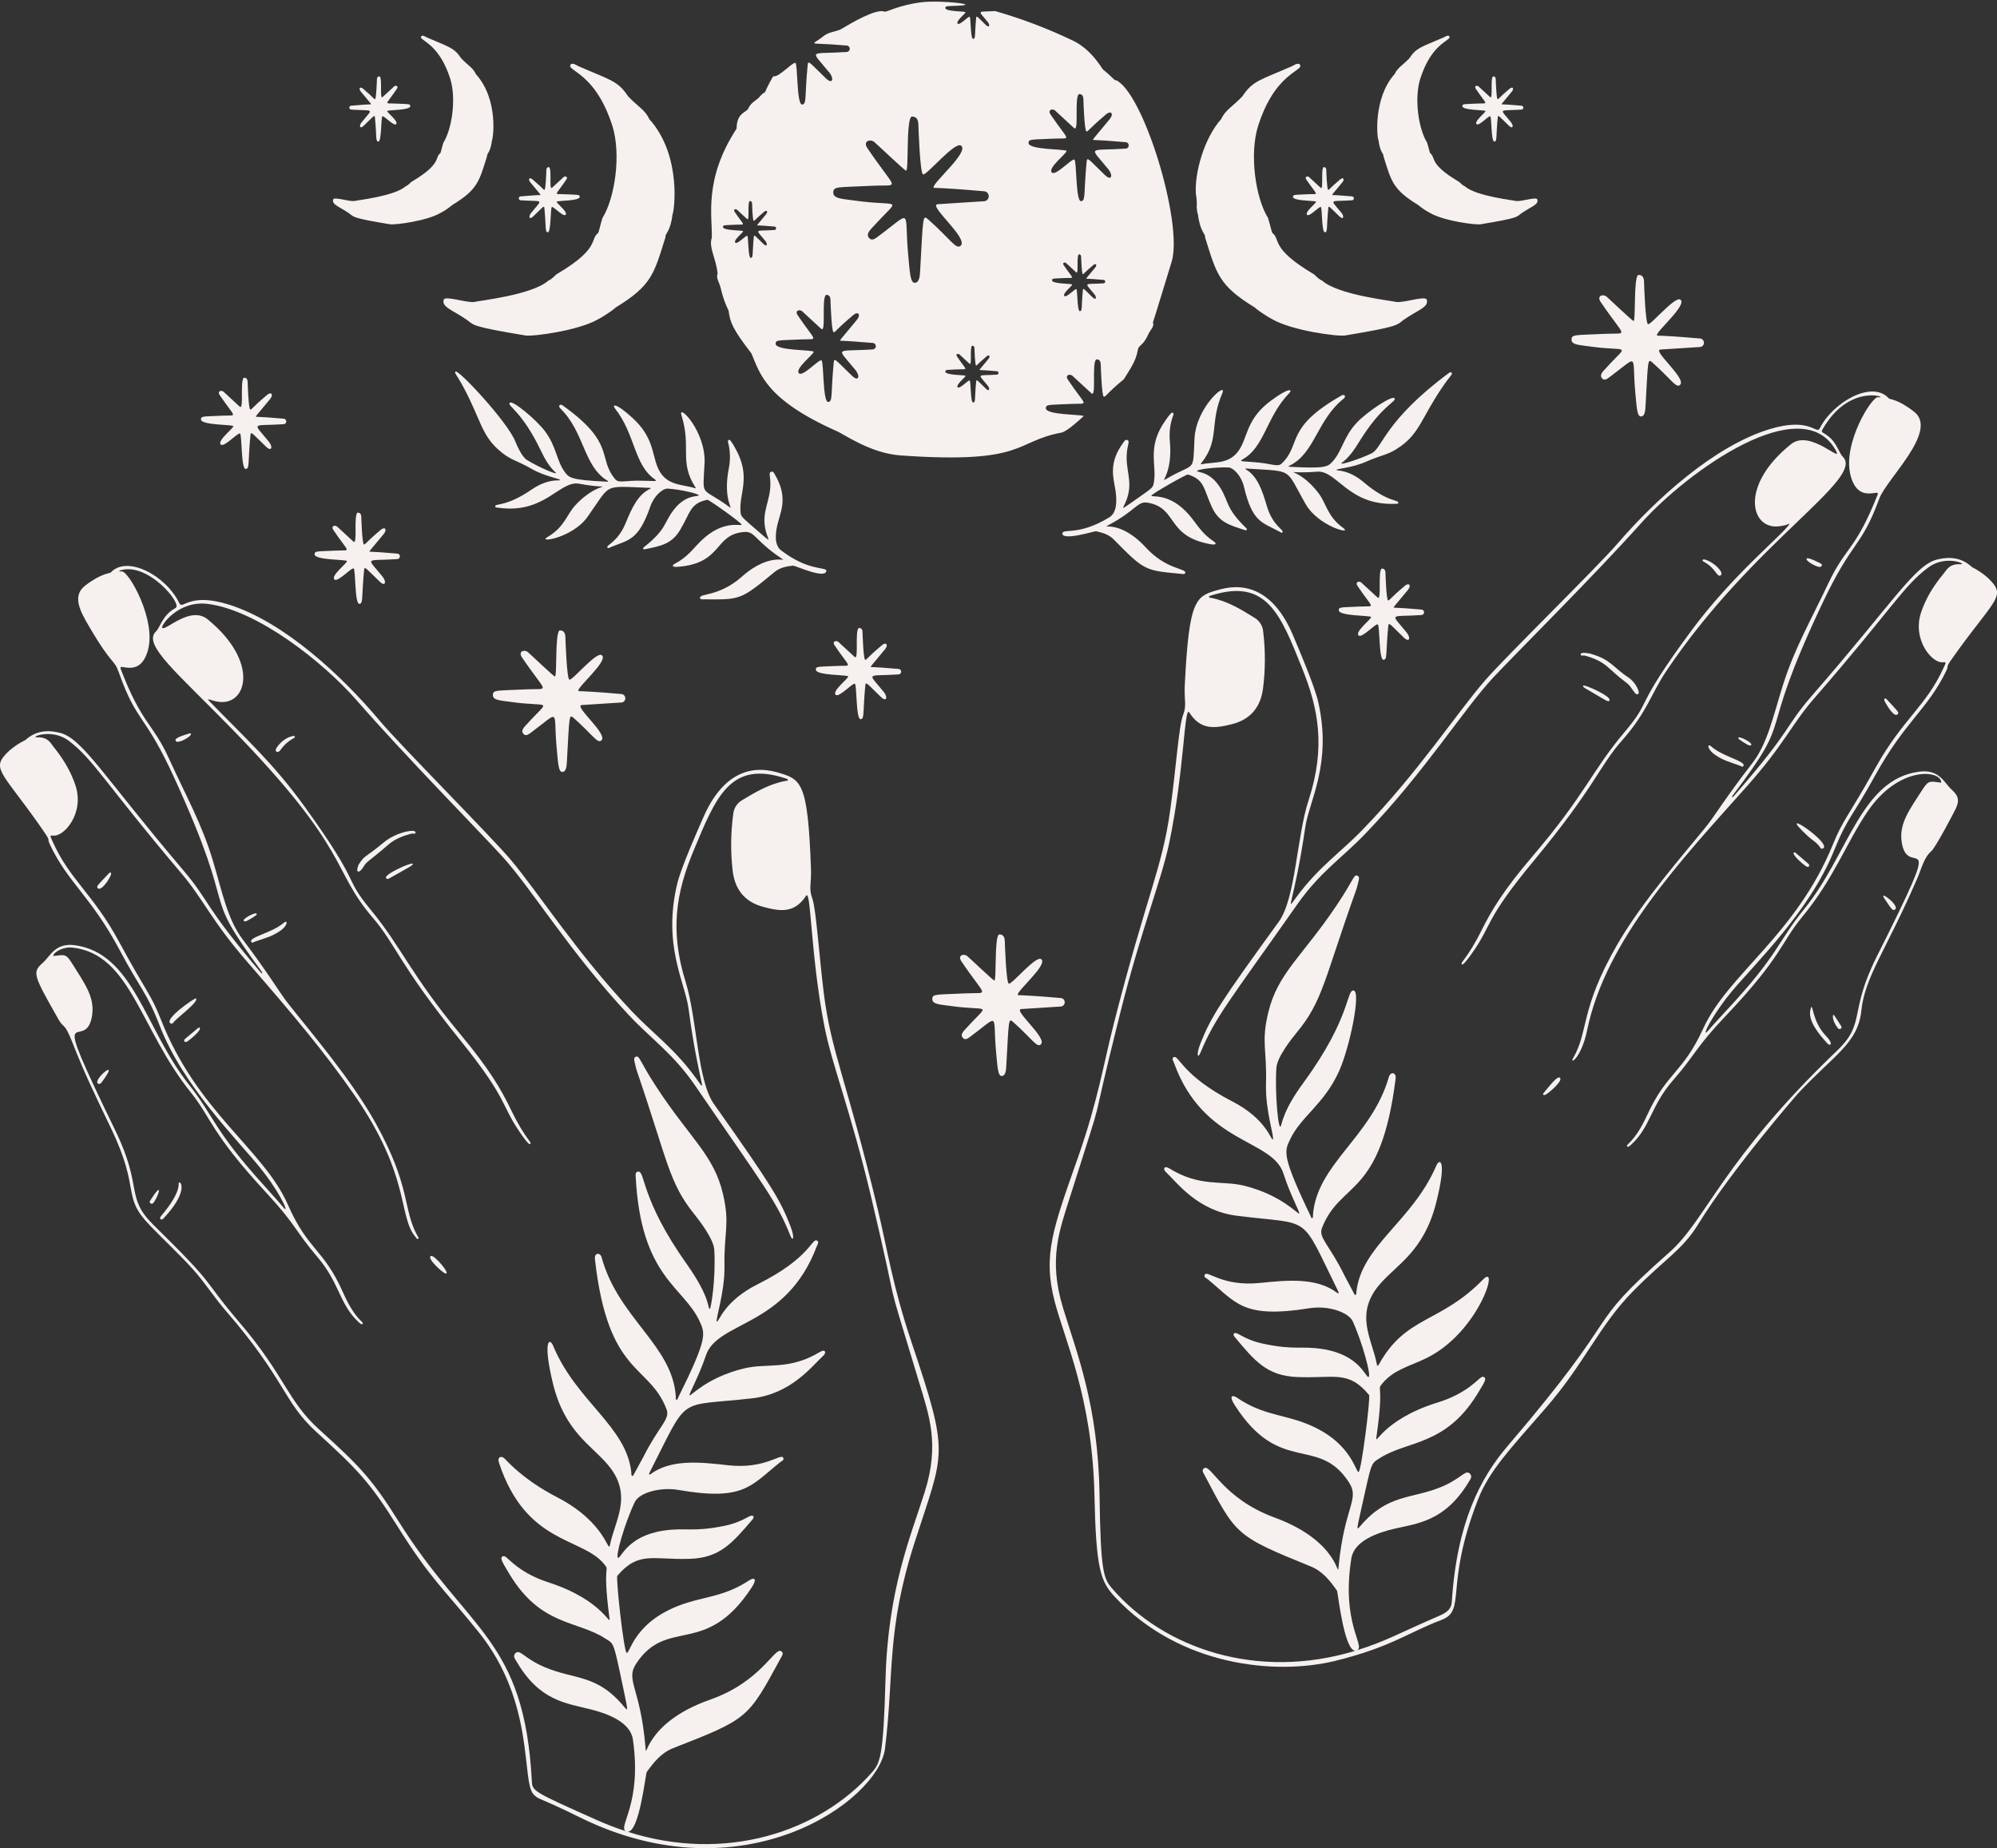 <?xml version="1.0" encoding="UTF-8" standalone="no"?><svg xmlns="http://www.w3.org/2000/svg" xmlns:xlink="http://www.w3.org/1999/xlink" fill="#f6f1ee" height="340.3" preserveAspectRatio="xMidYMid meet" version="1" viewBox="0.0 -0.3 367.8 340.3" width="367.8" zoomAndPan="magnify"><rect x="0.0" y="-0.3" width="367.8" height="340.3" fill="#333333" stroke="none"/><defs><clipPath id="a"><path d="M 0 103 L 173 103 L 173 340.02 L 0 340.02 Z M 0 103"/></clipPath><clipPath id="b"><path d="M 193 71 L 367.801 71 L 367.801 307 L 193 307 Z M 193 71"/></clipPath></defs><g><g clip-path="url(#a)" id="change1_2"><path d="M 47.277 168.09 C 47.555 167.258 43.781 169.262 45.18 169.367 C 45.422 169.383 47.207 168.297 47.277 168.09 Z M 27.598 220.887 C 27.426 221.164 27.934 221.574 28.223 221.23 C 29.176 220.09 30.273 216.621 27.598 220.887 Z M 34.926 134.742 C 33.926 135.066 31.656 135.66 32.504 136.266 C 33.246 136.477 34.961 135.379 35.129 135.023 C 35.227 134.812 35.145 134.668 34.926 134.742 Z M 34.098 190.984 C 33.703 191.312 34.016 191.75 34.457 191.492 C 34.988 191.184 37.281 189.273 36.762 188.949 C 36.582 188.84 36.711 188.812 34.098 190.984 Z M 18.059 199.238 C 18.348 199.402 18.566 199.195 18.738 198.973 C 22.441 194.035 16.93 198.602 18.059 199.238 Z M 20.082 160.492 C 17.949 162.754 17.711 162.898 17.992 163.234 C 18.676 164.039 20.781 160.723 20.426 160.418 C 20.293 160.305 20.168 160.402 20.082 160.492 Z M 50.906 137.449 C 50.492 138.102 51.191 138.445 51.602 137.871 C 53.344 135.438 54.766 135.719 54.195 135.211 C 53.25 135.25 51.828 136.008 50.906 137.449 Z M 79.324 230.992 C 78.652 231.5 81.5 234.016 81.98 234.176 C 83.25 234.598 79.898 230.562 79.324 230.992 Z M 71.105 161.391 C 71.301 161.691 71.586 161.508 71.82 161.371 C 75.215 159.449 76.289 158.949 75.984 158.734 C 75.656 158.504 70.664 160.703 71.105 161.391 Z M 36.098 183.543 C 35.934 183.359 29.871 187.559 31.492 188.172 C 31.66 188.23 31.844 188.156 31.93 188 C 32.418 187.227 36.676 184.203 36.098 183.543 Z M 33.078 217.438 C 32.492 217.441 34.02 218.496 29.629 223.664 C 29.273 224.086 29.664 224.539 30.121 224.051 C 34.484 219.391 33.402 217.434 33.078 217.438 Z M 52.23 169.648 C 50.125 171.48 45.859 172.227 46.27 173.121 C 46.414 173.434 46.664 173.195 46.871 173.121 C 49.258 172.281 49.984 172.184 51.523 171.164 C 53.094 170.125 53.039 168.941 52.23 169.648 Z M 70.77 154.754 C 67.004 157.867 67.293 157.012 66.039 158.926 C 65.34 160.715 66.32 160.414 66.961 159.293 C 67.555 158.262 67.812 158.445 71.559 155.207 C 72.762 154.172 74.211 153.621 75.727 153.215 C 76.012 153.137 76.566 153.375 76.531 152.957 C 76.465 152.262 72.91 152.984 70.77 154.754 Z M 170.297 274.48 C 167.73 282.59 163.539 292.305 163.09 308.934 C 162.703 323.191 162.086 324.375 160.602 326.055 C 150.957 337.008 133.602 342.781 115.555 336.984 C 117.738 337.242 118.91 326.281 119.109 326.004 C 120.418 324.18 121.805 322.453 123.996 321.594 C 137.879 316.164 137.707 316.191 143.789 305.035 C 144.012 304.629 144.41 304.129 143.91 303.766 C 142.676 302.867 140.285 309.332 130.785 312.672 C 118.242 317.078 119.137 324.516 118.867 321.297 C 117.934 310.359 115.129 309.105 117.176 306.023 C 122.926 297.363 129.938 304.969 138.418 292.055 C 139.57 290.301 138.863 290.125 137.957 290.723 C 133.848 293.445 130.203 293.695 126.656 294.793 C 116.754 297.859 116.086 304.211 115.43 304.062 C 114.887 303.941 113.398 290.215 113.699 289.863 C 117.609 285.281 120.152 286.949 127.004 286.742 C 132.609 286.574 134.879 283.832 138.625 279.457 C 138.961 279.066 138.809 278.582 138.094 278.879 C 137.535 279.113 136.098 280.129 133.367 280.68 C 127.418 281.871 126.285 280.93 122.16 281.555 C 115.625 282.547 114.391 286.562 113.863 286.562 C 113.211 286.562 115.074 280.141 116.887 276.336 C 117.789 274.43 121.848 273.516 124.953 274.055 C 137.031 276.148 138.281 273.266 143.625 269 C 143.918 268.762 144.512 268.559 144.234 268.102 C 143.742 267.297 140.809 270.293 134.004 269.5 C 128.832 268.898 123.551 268.395 119.848 271.125 C 119.598 271.309 119.418 271.273 119.664 270.797 C 127.055 256.305 124.395 258.789 138.48 257.191 C 145.684 256.379 149.414 251.395 151.703 249.262 C 152.199 248.797 152.035 248.039 151.016 248.648 C 145.266 252.094 141.332 250.645 137.086 251.668 C 130.113 253.348 127.262 256.828 127.008 256.625 C 126.805 256.461 128.691 253.242 130.004 249.309 C 132.145 242.883 144.734 244.207 150.398 229.27 C 150.523 228.934 150.914 228.402 150.52 228.164 C 149.473 227.535 149.418 231.25 139.578 236.16 C 133.246 239.32 132.379 243.23 132.051 243.051 C 131.668 242.84 133.512 237.742 133.43 232.852 C 133.324 226.469 134.453 225.211 133.176 219.637 C 131.523 212.402 127.074 209.312 120.914 199.879 C 117.742 195.023 117.816 194.074 117.156 194.27 C 116.738 194.391 116.77 194.77 116.848 195.113 C 116.996 195.738 117.117 196.375 117.324 196.98 C 123.027 213.652 123.188 217.473 127.891 223.301 C 128.867 224.508 131.453 227.895 131.559 229.863 C 131.855 235.375 130.926 240.695 130.734 240.711 C 130.254 240.742 131.078 238.941 126.406 232.348 C 117.906 220.359 118.867 215.188 117.5 215.441 C 116.988 215.539 117.059 215.984 117.078 216.344 C 118.023 234.965 125.941 236.582 128.871 243.039 C 129.891 245.289 130.344 246.105 124.914 257.023 C 124.836 257.18 124.801 257.492 124.59 257.438 C 124.395 257.383 124.477 257.082 124.465 256.887 C 123.906 247.457 113.867 242.426 110.816 231.266 C 110.535 230.238 109.438 230.371 109.57 231.543 C 111.988 253.164 119.586 250.805 122.762 259.207 C 123.465 261.074 121.445 262.125 118.477 268 C 116.41 271.758 116.629 271.488 116.492 271.477 C 116.211 271.453 116.301 271.094 116.277 270.879 C 115.422 262.348 106.137 257.777 101.871 247.504 C 101.207 245.902 99.938 246.574 101.82 254.379 C 103.98 263.336 108.91 265.77 112.012 269.488 C 116.652 275.043 113.25 279.66 112.352 284.141 C 111.984 285.996 111.809 280.215 102.754 275.48 C 99.762 273.918 96.316 271.836 92.988 268.332 C 92.336 267.645 91.555 268 91.891 269.02 C 96.871 284.168 107.246 282.707 111.289 287.734 C 112.387 289.098 110.895 287.242 112.215 297.398 C 112.523 299.809 111.566 294.484 100.973 291.062 C 95.863 289.414 93.691 286.734 93.133 286.375 C 92.656 286.066 92.207 286.363 92.387 286.922 C 92.547 287.422 93.02 288.219 93.848 289.582 C 99.648 299.168 106.309 298.043 111.492 301.422 C 113.105 302.473 112.922 301.668 114.875 310.973 C 115.688 314.84 115.688 314.867 114.926 313.957 C 109.898 307.91 105.922 309.074 100.273 306.668 C 96.445 305.039 95.75 303.246 94.902 304.148 C 94.418 304.668 94.855 305.168 95.121 305.621 C 99.332 312.844 104.062 313.281 108.805 314.465 C 111.902 315.238 116.094 316.805 116.559 319.98 C 118.301 331.945 113.719 336.062 115.27 336.891 C 113.453 336.305 111.676 335.621 109.934 334.848 C 98.391 329.695 98.047 329.52 97.957 327.781 C 96.605 301.367 86.203 300.23 73.449 279.895 C 68.293 271.672 65.988 269.461 58.707 262.852 C 52.926 257.605 52.492 253.035 44.082 243.184 C 36.691 234.523 40.516 237.277 28.293 225.285 C 23.008 220.098 26.41 218.516 21.25 207.891 C 8.355 181.352 15.719 194.227 16.945 186.789 C 17.516 183.328 15.629 180.871 13.16 176.918 C 12.082 175.195 11.695 175.555 9.812 175.742 C 9.797 175.086 11.578 173.988 13.355 174.188 C 24.121 175.402 25.727 189.176 35.176 200.902 C 38.906 205.531 38.785 208.246 48.996 219.277 C 54.605 225.336 54.34 226.332 58.48 231.188 C 62.562 235.977 62.504 239.859 66.004 243.109 C 66.191 243.285 66.566 243.68 66.75 243.496 C 67.191 243.062 65.562 243.082 63.168 237.672 C 59.59 229.602 56.746 229.996 53.031 221.551 C 48.523 211.297 36.328 204.535 29.602 187.355 C 27.789 182.73 26.969 182.445 21.922 173.105 C 17.113 164.203 12.73 161.629 9.621 154.492 C 9.312 153.781 9.09 153.457 9.738 153.559 C 11.758 153.883 15.594 149.465 13.906 144.348 C 12.523 140.148 9.984 137.477 9.59 136.852 C 8.375 134.941 6.574 135.652 6.516 135.41 C 6.449 135.121 9.906 133.992 12.738 136.16 C 17.328 139.68 19.355 143.93 33.41 160.523 C 37.574 165.434 38.828 169.094 45.664 176.965 C 54.031 186.598 59.793 193.445 65.262 201.328 C 75.75 216.438 73.25 223.75 76.594 227.555 C 76.715 227.691 76.793 227.977 77.035 227.789 C 77.211 227.652 77.012 227.496 76.934 227.355 C 74.094 222.289 75.848 218.449 69.094 206.352 C 64.645 198.379 57.145 189.668 52.98 184.371 C 51.473 182.457 49.512 179.043 44.676 172.648 C 41.871 168.941 40.934 163.926 39.191 158.121 C 37.176 151.402 34.215 146.18 31.094 139.324 C 28.102 132.758 26.133 133.078 22.23 122.879 C 21.715 121.531 25.738 124.805 27.242 119.449 C 28.828 113.824 23.676 104.758 22.395 104.914 C 22.258 104.93 22.059 105.008 21.965 104.793 C 27.059 102.926 33.688 110.938 32.344 111.652 C 29.879 112.973 29.574 115.148 28.703 116 C 26.219 118.43 32.73 123.66 42.895 134.105 C 64.715 156.523 60.934 159.707 68.691 168.73 C 72.875 173.602 73.508 177.289 84.715 191.18 C 93.699 202.32 92.105 202.914 95.816 208.297 C 95.855 208.352 97.336 210.551 97.605 210.375 C 98.125 210.043 96.82 209.664 94.102 204.031 C 92.285 200.27 90.168 196.613 84.824 190.191 C 75.715 179.242 73.914 174.066 68.348 167.316 C 62.926 160.742 67.035 163.41 56.133 148.273 C 50.344 140.23 45.125 135.582 38.637 128.898 C 37.812 128.051 38.777 128.715 40.273 128.93 C 45.469 129.668 47.824 121.586 38.273 113.766 C 35.016 111.094 30.406 116.047 29.867 115.285 C 29.586 114.887 32.852 110.234 38.23 110.898 C 47.387 112.027 59.547 121.617 65.715 128.688 C 74.484 138.746 88.363 152.848 92.531 157.426 C 98.02 163.457 104.895 174.961 115.789 186.59 C 120.004 191.086 123.992 193.695 128.094 199.691 C 140.754 218.207 142.984 220.777 145.582 227.266 C 146.02 228.359 146.449 227.762 145.59 225.516 C 143.77 220.758 142.172 218.09 131.48 202.973 C 128.402 198.617 128.414 187.375 126.281 180.523 C 123.285 170.906 124.586 163.91 127.738 156.348 C 131.898 146.363 134.516 139.637 144.754 143.059 C 144.891 143.105 145.121 143.145 145.105 143.34 C 145.094 143.488 144.895 143.465 144.766 143.484 C 141.766 144.004 139.195 145.52 136.652 147.059 C 135.719 147.617 135.113 148.594 135.035 149.676 C 134.574 153.121 134.543 156.609 134.941 160.062 C 135.352 163.508 137.176 165.789 140.586 166.695 C 143.539 167.48 146.273 168.004 148.453 164.656 C 149.387 163.223 149.258 175.531 151.844 188.719 C 153.258 195.949 156.621 203.996 160.473 220.246 C 166.449 245.441 162.012 230.211 169.215 254.031 C 171.129 260.352 173.102 265.617 170.297 274.48 Z M 161.668 222.391 C 155.969 198.676 153.082 193.461 151.73 182.633 C 150.863 175.699 150.309 167.039 149.602 165.129 C 148.914 163.285 149.469 162.457 149.359 159.547 C 148.77 143.527 147.566 143.207 143.199 141.934 C 138.02 140.426 133.039 142.348 129.621 150.02 C 128.445 152.664 125.43 159.527 124.75 162.344 C 121.992 173.758 126.16 180.535 126.816 185.441 C 128.676 199.379 130.449 201.398 128.34 198.453 C 124.277 192.77 120.332 190.109 116.34 185.887 C 106.227 175.188 99.098 163.984 94.059 158.008 C 90.41 153.684 73.691 136.895 70.004 132.5 C 62.941 124.082 52.371 114.305 42.32 111.082 C 34.691 108.633 33.668 112.098 33.02 110.754 C 30.531 105.613 23.391 101.914 20.422 105.094 C 20.191 105.34 18.762 105.176 15.691 107.527 C 13.156 109.473 14.848 112.391 16.465 115.148 C 20.891 122.691 20.945 120.852 21.918 123.605 C 25.191 132.875 26.648 130.996 32.133 143.004 C 44.449 169.957 36.379 162.562 48.172 178.582 C 48.391 178.879 48.324 179.125 47.988 178.727 C 37.195 166.023 38.922 166.031 33.652 159.82 C 19.105 142.691 15.234 135.738 11.098 134.656 C 8.734 134.039 6.555 134.266 4.672 135.973 C 3.613 136.488 2.625 137.137 1.73 137.906 C -1.758 141.18 0.043 141.457 6.953 151.199 C 9.922 155.387 8.398 153.52 9.211 155.246 C 12.504 162.246 16.805 164.793 22.066 174.699 C 25.871 181.863 27.02 182.387 29.406 188.551 C 33.738 199.742 43.578 209.391 47.922 214.742 C 50.988 218.523 52.816 222.164 52.566 222.305 C 52.375 222.414 52.707 222.48 48.859 218.254 C 39.27 207.719 39.602 205.484 34.734 199.332 C 26.676 189.152 24.652 175.277 13.855 173.762 C 10.145 173.242 9.305 175.742 7.852 177.02 C 5.898 178.734 6.152 179.262 10.719 187.32 C 11.91 189.418 11.73 187.621 13.387 191.789 C 15.559 197.293 16.875 200.02 20.461 207.496 C 26.035 219.125 22.27 219.828 27.648 225.391 C 30.238 228.07 32.977 230.602 35.484 233.367 C 37.707 235.816 39.461 238.625 41.625 241.113 C 52.527 253.68 52.184 257.816 58.227 263.34 C 65.859 270.309 68.035 272.512 73.188 280.723 C 79.359 290.555 81.504 291.98 88.129 300.199 C 98.691 313.305 95.926 327.758 98.309 330.16 C 99.312 331.172 99.164 330.57 106.742 334.32 C 136.82 349.215 161.805 331.305 163 321.668 C 164.691 308.051 163.199 300.102 168.43 283.785 C 173.902 266.723 175.02 268.086 167.855 246.773 C 164.379 236.426 163.406 229.629 161.668 222.391" fill="inherit"/></g><g clip-path="url(#b)" id="change1_3"><path d="M 322.25 136.98 C 323.645 136.891 319.902 134.848 320.168 135.676 C 320.234 135.883 322.008 136.996 322.25 136.98 Z M 339.148 188.727 C 338.73 188.043 338.289 187.379 337.848 186.707 C 337.477 186.141 337.297 187.555 338.523 189.062 C 338.801 189.406 339.32 189.012 339.148 188.727 Z M 335.168 104.098 C 335.52 104.062 335.734 103.688 335.375 103.488 C 335.344 103.469 332.344 101.871 332.754 102.773 C 332.949 103.211 334.656 104.148 335.168 104.098 Z M 332.676 159.246 C 333.121 159.516 333.43 159.074 333.043 158.742 C 330.543 156.609 330.602 156.559 330.41 156.672 C 329.883 156.988 332.148 158.93 332.676 159.246 Z M 348.973 167.207 C 350.113 166.582 345.902 163.43 347.035 165.117 C 348.316 167.016 348.539 167.445 348.973 167.207 Z M 349.516 131.207 C 349.812 130.863 349.551 130.711 347.461 128.438 C 347.184 128.137 346.934 128.441 347.07 128.727 C 347.48 129.59 348.891 131.922 349.516 131.207 Z M 313.738 103.102 C 316.098 104.352 316.195 106.125 316.934 105.625 C 317.57 105.191 315.805 103.227 313.965 102.727 C 313.598 102.625 313.406 102.926 313.738 103.102 Z M 284.258 201.008 C 284.133 201.16 284.188 201.43 284.594 201.301 C 285.055 201.152 287.984 198.684 287.293 198.148 C 286.824 197.789 285.562 199.453 284.258 201.008 Z M 291.59 125.941 C 291.555 125.965 291.5 126.168 291.875 126.387 C 296.152 128.887 296.176 129.047 296.43 128.664 C 296.883 127.977 291.914 125.719 291.59 125.941 Z M 332.969 153.672 C 333.727 154.379 334.688 154.867 335.254 155.785 C 335.336 155.941 335.52 156.02 335.688 155.965 C 337.848 155.18 326.375 147.535 332.969 153.672 Z M 336.352 190.512 C 333.582 187.66 333.934 183.91 333.469 185.484 C 332.832 187.609 335.086 190.219 336.582 191.859 C 337.07 192.395 337.758 191.961 336.352 190.512 Z M 315.883 138.695 C 317.438 139.75 318.152 139.848 320.508 140.711 C 320.715 140.789 320.961 141.031 321.109 140.719 C 321.531 139.832 317.266 139.023 315.195 137.168 C 314.395 136.453 314.332 137.637 315.883 138.695 Z M 291.922 120.426 C 296 121.59 295.965 122.758 299.379 125.285 C 300.371 126.02 300.262 126.254 301.156 127.34 C 301.5 127.758 301.961 127.52 301.785 126.953 C 301.453 125.953 300.809 125.086 299.949 124.473 C 297.012 122.547 296.742 121.176 292.988 120.09 C 292.676 120 291.164 119.715 291.117 120.16 C 291.074 120.574 291.633 120.344 291.922 120.426 Z M 299.703 210.82 C 299.883 211.004 300.262 210.617 300.453 210.441 C 303.934 207.297 304.055 203.277 308.133 198.621 C 312.234 193.938 312.246 192.648 317.773 186.836 C 328.133 175.938 328.055 173.215 331.836 168.648 C 337.738 161.516 339.977 155.055 343.883 149.246 C 349.734 140.539 357.609 141.484 357.527 143.824 C 355.641 143.613 355.266 143.242 354.164 144.953 C 351.703 148.789 349.723 151.297 350.25 154.777 C 351.379 162.223 358.91 149.453 345.668 175.816 C 340.441 186.215 343.676 188.074 338.395 193.117 C 317.285 213.301 314.266 224.289 307.488 230.277 C 290.816 245.012 300.23 239.609 277.707 265.922 C 272.637 271.848 268.324 280.07 267.387 294.684 C 267.285 296.254 266.039 296.824 264.758 297.375 C 257.633 300.438 255.309 301.895 249.953 303.566 C 251.52 302.754 246.973 298.668 248.891 286.637 C 249.395 283.469 253.605 281.957 256.715 281.223 C 260.934 280.23 266.098 279.918 270.516 272.562 C 270.785 272.113 271.23 271.617 270.754 271.094 C 269.914 270.18 269.219 271.957 265.348 273.543 C 260 275.738 255.605 274.777 250.598 280.637 C 249.824 281.543 249.824 281.535 250.691 277.656 C 252.68 268.758 252.41 269.285 254.199 268.152 C 259.234 264.961 266.145 265.934 272 256.543 C 273.027 254.895 273.355 254.316 273.492 253.902 C 273.68 253.348 273.238 253.043 272.754 253.348 C 272.156 253.723 269.977 256.352 264.855 257.93 C 254.219 261.211 253.188 266.52 253.531 264.117 C 254.969 254.098 253.477 255.801 254.582 254.465 C 256.645 251.969 259.395 251.352 262.488 249.891 C 272.332 245.242 276.312 232.047 273.141 235.305 C 265.199 243.449 258.977 241.922 253.98 250.906 C 253.734 251.352 253.641 251.242 253.57 250.859 C 252.719 246.297 249.387 241.707 254.098 236.211 C 257.262 232.523 262.211 230.172 264.488 221.238 C 266.504 213.355 265.188 212.836 264.527 214.363 C 260.121 224.594 250.785 229.02 249.816 237.547 C 249.793 237.762 249.879 238.121 249.594 238.141 C 249.484 238.148 249.766 238.594 247.656 234.637 C 244.801 228.789 242.762 227.641 243.488 225.789 C 246.93 217.023 254.277 220.395 257.043 198.301 C 257.191 197.129 256.094 196.988 255.801 198.008 C 252.609 209.105 242.504 214.02 241.816 223.445 C 241.801 223.641 241.879 223.945 241.684 223.996 C 241.477 224.047 241.441 223.734 241.363 223.574 C 235.996 212.41 236.578 211.699 237.594 209.539 C 239.59 205.289 243.855 203.059 246.602 196.992 C 248.598 192.578 250.684 182.371 249.328 182.098 C 247.961 181.824 248.859 187.004 240.199 198.883 C 238.398 201.352 236.73 203.891 235.953 206.898 C 235.484 208.695 234.762 201.07 235.078 196.332 C 235.211 194.348 237.883 190.965 238.836 189.816 C 243.617 184.047 243.844 180.18 249.746 163.641 C 249.961 163.039 250.09 162.402 250.246 161.781 C 250.332 161.438 250.363 161.059 249.949 160.93 C 249.289 160.727 249.359 161.672 246.117 166.492 C 239.844 175.828 235.344 178.875 233.598 186.082 C 232.246 191.648 233.355 192.898 233.168 199.293 C 233.02 204.312 234.816 209.297 234.41 209.512 C 234.078 209.688 233.25 205.758 226.977 202.523 C 217.57 197.672 217.117 193.812 216.141 194.383 C 215.742 194.617 216.129 195.152 216.25 195.488 C 221.703 210.473 234.324 209.355 236.379 215.797 C 237.648 219.781 239.48 222.988 239.273 223.148 C 239.031 223.336 236.102 219.805 229.262 218.062 C 225.07 216.992 221.059 218.363 215.379 214.859 C 214.406 214.266 214.168 214.969 214.68 215.465 C 216.902 217.59 220.594 222.656 227.797 223.566 C 241.895 225.355 239.262 222.891 246.434 237.418 C 246.672 237.898 246.492 237.934 246.242 237.746 C 242.562 234.953 237.297 235.398 232.109 235.934 C 225.078 236.66 222.426 233.562 221.898 234.398 C 221.613 234.852 222.207 235.066 222.496 235.305 C 227.68 239.559 228.855 242.559 241.102 240.605 C 244.812 240.012 248.418 241.43 249.137 242.996 C 250.848 246.723 252.68 253.266 252.023 253.262 C 251.488 253.254 250.332 249.223 243.793 248.145 C 239.688 247.465 238.508 248.387 232.598 247.117 C 229.875 246.535 228.457 245.5 227.898 245.258 C 227.188 244.953 227.027 245.434 227.359 245.828 C 231.062 250.273 233.301 253.023 238.883 253.266 C 245.75 253.562 248.297 251.934 252.145 256.562 C 252.457 256.934 250.73 270.633 250.23 270.738 C 249.598 270.875 248.91 264.492 239.121 261.32 C 235.473 260.141 231.945 259.875 227.879 257.102 C 226.965 256.48 226.281 256.676 227.402 258.426 C 235.715 271.461 242.812 263.926 248.457 272.676 C 250.469 275.797 247.637 277.059 246.562 287.926 C 246.246 291.223 247.316 283.746 234.758 279.141 C 225.164 275.629 223.02 269.168 221.754 270.066 C 221.246 270.422 221.641 270.926 221.859 271.336 C 227.707 282.41 227.48 282.48 241.43 288.152 C 243.609 289.043 244.973 290.789 246.258 292.629 C 246.379 292.801 247.566 303.875 249.664 303.656 C 231.605 309.195 214.309 303.258 204.77 292.133 C 203.273 290.391 202.703 289.125 202.508 274.977 C 202.277 258.336 198.207 248.559 195.754 240.434 C 193.066 231.52 195.117 226.27 197.105 220 C 204.574 196.426 199.762 212.336 206.293 186.336 C 210.281 170.461 213.852 162.02 215.34 154.926 C 218.164 141.441 218.105 129.414 219.047 130.906 C 221.051 134.078 223.535 133.898 226.887 133.051 C 230.309 132.191 232.16 129.93 232.617 126.492 C 233.059 123.047 233.074 119.555 232.66 116.105 C 232.598 115.02 232.008 114.035 231.078 113.469 C 228.555 111.895 226.008 110.344 223.016 109.789 C 222.887 109.766 222.688 109.785 222.676 109.637 C 222.664 109.441 222.891 109.406 223.031 109.363 C 233.363 106.062 235.875 112.922 239.871 122.875 C 242.793 130.156 244.211 137.23 241.008 147.066 C 238.785 153.879 238.645 165.129 235.512 169.445 C 224.91 184.02 223.035 186.945 221.109 191.797 C 220.254 193.945 220.609 194.707 221.09 193.551 C 223.801 187.039 226.148 184.398 238.945 166.207 C 243.145 160.234 247.102 157.754 251.418 153.27 C 262.465 141.785 269.477 130.391 275.062 124.414 C 279.152 120.039 293.41 105.91 302.254 96.035 C 310.824 86.465 331.898 71.355 338.129 82.664 C 339.539 85.23 333.418 78.66 329.887 81.473 C 320.305 89.113 322.406 97.293 327.688 96.609 C 329.512 96.375 329.359 96.074 329.598 96.188 C 328.277 98.223 319.16 105.496 311.574 115.742 C 300.508 130.695 304.582 128.164 299.109 134.625 C 293.277 141.512 291.934 146.047 282.332 157.281 C 276.816 163.738 274.656 167.426 272.875 170.996 C 270.133 176.488 268.789 176.965 269.285 177.293 C 269.555 177.473 271.051 175.312 271.102 175.242 C 274.93 169.848 273.297 169.293 282.43 158.27 C 293.832 144.508 294.453 140.902 298.75 136.035 C 303.387 130.781 304.121 127.402 306.836 123.352 C 322.77 99.559 343.453 87.875 339.426 83.836 C 338.535 82.945 338.316 80.805 335.848 79.441 C 335.59 79.301 335.438 79.168 335.633 78.828 C 340.703 69.859 348.312 73.16 345.883 72.836 C 344.75 72.684 339.266 81.402 340.844 87.305 C 342.273 92.66 346.332 89.484 345.812 90.797 C 341.676 101.195 339.984 100.234 336.73 107.125 C 333.531 113.91 330.492 119.113 328.387 125.816 C 326.535 131.695 325.551 136.609 322.707 140.27 C 317.918 146.434 315.758 150.016 314.25 151.883 C 310.426 156.621 302.465 165.629 297.852 173.645 C 290.945 185.641 292.645 189.508 289.73 194.547 C 289.004 195.805 291.242 194.598 292.32 189.367 C 295.723 172.785 309.652 158.039 321.664 144.57 C 328.609 136.785 329.902 133.156 334.133 128.293 C 348.449 111.84 350.484 107.668 355.125 104.207 C 357.992 102.07 361.43 103.254 361.359 103.539 C 361.297 103.781 359.496 103.051 358.266 104.938 C 357.863 105.555 355.285 108.199 353.848 112.379 C 352.098 117.469 355.867 121.941 357.895 121.645 C 358.562 121.547 358.309 121.895 358 122.578 C 354.727 129.828 350.5 131.969 345.453 141.027 C 340.273 150.32 339.465 150.559 337.586 155.176 C 330.801 171.848 318.25 179.086 313.711 189.055 C 309.93 197.352 307.027 197.059 303.363 205.043 C 300.941 210.312 299.289 210.398 299.703 210.82 Z M 337.77 156.371 C 340.266 150.164 341.199 150.074 345.289 142.617 C 350.785 132.594 354.957 130.406 358.402 123.332 C 359.238 121.613 357.691 123.461 360.711 119.32 C 367.766 109.641 369.547 109.41 366.109 106.094 C 365.227 105.316 364.246 104.656 363.195 104.125 C 361.332 102.391 359.156 102.141 356.785 102.723 C 352.633 103.75 348.648 110.672 333.902 127.586 C 328.379 133.922 330.547 133.434 319.316 146.305 C 318.965 146.703 318.93 146.43 319.137 146.156 C 331.094 130.363 323.035 137.445 335.641 110.789 C 341.273 98.879 342.719 100.754 346.113 91.531 C 347.469 87.852 357.066 79.09 352.555 75.535 C 349.492 73.129 348.086 73.293 347.855 73.039 C 344.73 69.602 337.516 73.867 335.184 78.531 C 334.512 79.871 333.543 76.391 325.875 78.738 C 315.715 81.848 304.984 91.586 297.914 99.789 C 294.164 104.141 277.234 120.699 273.523 124.98 C 268.195 131.129 261.203 141.918 250.879 152.559 C 246.77 156.789 242.863 159.324 238.711 164.965 C 236.59 167.859 238.336 166.082 240.41 151.977 C 241.117 147.148 245.379 140.344 242.777 128.91 C 242.133 126.074 239.203 119.164 238.07 116.52 C 234.746 108.785 229.785 106.82 224.598 108.258 C 220.227 109.469 219.012 109.75 218.211 125.785 C 218.059 128.785 218.609 129.512 217.895 131.363 C 217.098 133.426 216.641 140.855 215.531 148.84 C 214.023 159.758 211.176 164.465 205.07 188.465 C 203.227 195.727 202.18 202.457 198.562 212.762 C 193.973 225.836 192 230.758 194.262 239.414 C 196.125 246.562 201.18 257.156 201.566 274.887 C 201.867 288.637 202.66 290.895 205.375 293.797 C 217.191 306.438 234.816 308.254 245.93 305.527 C 256.156 303.016 259.383 300.297 265.457 298.004 C 270.191 296.215 265.93 291.93 272.227 275.789 C 274.277 270.527 278.062 266.594 284.699 258.957 C 291.91 250.656 294.508 243.801 300.797 237.438 C 306.809 231.355 309.828 229.914 312.789 225.098 C 319.031 214.953 331.074 201.133 331.098 201.105 C 337.73 193.984 342.191 191.844 342.812 185.809 C 343.465 179.508 347.398 174.691 353.121 161.43 C 353.949 159.504 354.359 157.598 355.695 156.445 C 356.477 155.773 359.684 149.664 360.137 148.742 C 360.914 147.164 360.754 146.281 359.477 145.125 C 358.043 143.836 357.23 141.32 353.512 141.789 C 342.695 143.164 340.484 157.016 332.297 167.082 C 327.371 173.141 327.629 175.438 317.922 185.816 C 314.035 189.973 314.355 189.93 314.164 189.816 C 313.883 189.652 315.98 185.828 318.906 182.316 C 323.246 177.117 333.289 167.5 337.77 156.371" fill="inherit"/></g><g id="change1_1"><path d="M 215.461 80.965 C 215.297 79.289 215.523 77.605 216.129 76.035 C 216.18 75.73 215.938 75.57 215.691 75.781 C 215.312 76.18 214.973 76.617 214.676 77.078 C 211.164 81.977 213.086 85.25 212.527 88.445 C 212.328 89.578 212.535 89.336 208.473 92.184 C 206.699 93.422 206.695 93.426 206.992 92.848 C 208.902 89.113 207.508 87.102 207.5 83.953 C 207.496 81.676 208.246 80.957 207.609 80.727 C 207.25 80.594 207.094 80.922 206.922 81.152 C 204.137 84.898 205.051 87.562 205.426 89.891 C 205.703 91.609 205.816 94.039 204.324 94.953 C 198.609 98.449 195.773 96.926 195.648 97.934 C 195.68 99.352 201.648 97.473 201.855 97.52 C 203.051 97.785 204.211 98.109 205.109 99.02 C 210.859 104.863 210.848 104.734 217.633 105.379 C 217.887 105.406 218.219 105.496 218.297 105.168 C 218.484 104.344 214.785 104.605 211.027 100.508 C 206.109 95.145 202.566 97.234 204.16 96.391 C 209.406 93.594 209.453 91.906 211.441 92.273 C 217.016 93.297 214.695 98.434 222.98 99.914 C 224.094 100.113 224.051 99.727 223.547 99.398 C 221.309 97.926 220.441 96.207 219.094 94.613 C 215.465 90.348 212.113 91.324 212.051 90.98 C 211.996 90.707 218.531 86.996 218.785 87.074 C 221.91 88.051 221.621 89.672 223.195 93.062 C 224.473 95.824 226.324 96.379 229.328 97.32 C 229.598 97.406 229.805 97.223 229.504 96.93 C 225.672 93.203 226.383 92.16 224.754 89.531 C 222.855 86.465 220.586 86.719 220.473 86.449 C 220.332 86.121 224.004 85.684 226.234 85.773 C 227.176 85.809 228.633 87.332 229.105 89.32 C 230.66 95.887 232.418 95.859 235.633 97.586 C 235.812 97.68 236.043 97.934 236.211 97.695 C 236.523 97.258 234.414 96.566 233.32 92.875 C 232.516 90.156 231.648 87.414 229.477 86.141 C 229.332 86.055 229.312 85.957 229.602 85.977 C 238.402 86.57 236.613 85.758 240.438 92.48 C 242.809 96.648 249.219 98.25 247.398 96.926 C 244.453 94.793 244.312 92.488 242.906 90.602 C 238.727 84.996 235.047 87.168 242.57 86.551 C 246.234 86.25 248.293 92.832 256.965 92.469 C 257.156 92.461 257.508 92.539 257.543 92.293 C 257.629 91.68 255.594 92.258 251.199 88.527 C 248.27 86.043 246.117 86.441 246.141 86.238 C 246.164 85.988 249.047 85.859 251.539 84.742 C 254.719 83.32 255.578 83.621 258.098 81.785 C 261.363 79.41 261.965 76.516 265.359 71.422 C 267.113 68.789 267.602 68.629 267.363 68.34 C 267.211 68.156 267.027 68.254 266.871 68.367 C 255.027 77.145 254.625 82.184 252.633 83.168 C 250.316 84.309 246.328 85.527 247.137 84.918 C 248.488 83.902 249.418 82.535 250.285 81.121 C 254.469 74.297 257.262 73.676 256.84 73.043 C 256.422 72.414 251.719 75.586 249.91 77.504 C 247.426 80.145 247.191 82.754 245.465 84.641 C 244.59 85.598 244.352 86.039 237.621 85.656 C 237.523 85.648 237.359 85.699 237.344 85.582 C 237.328 85.473 237.496 85.449 237.59 85.402 C 242.191 83.102 242.566 76.996 247.492 73.086 C 247.941 72.727 247.645 72.203 247.086 72.523 C 236.543 78.496 239.762 81.496 236.066 85.047 C 235.285 85.797 234.285 85.008 230.75 84.785 C 229.168 84.629 228.059 84.73 228.836 84.301 C 232.926 82.043 233.215 76.43 237.449 72.09 C 238.082 71.441 237.551 70.887 234 73.535 C 229.977 76.535 229.82 79.512 228.621 81.867 C 226.832 85.379 223.832 84.656 221.359 85.176 C 221.152 85.219 221.078 85.195 221.25 84.977 C 224.734 80.602 222.676 77.785 225.125 72.098 C 226.105 69.828 220.293 74.566 219.996 80.488 C 219.668 87.02 220.301 84.633 214.695 87.945 C 213.559 88.613 216.016 86.996 215.461 80.965 Z M 128.055 89.395 C 128.203 89.625 128.129 89.645 127.926 89.578 C 125.52 88.809 122.457 89.223 121.039 85.547 C 120.09 83.078 120.238 80.102 116.543 76.703 C 113.285 73.703 112.695 74.203 113.258 74.91 C 117.027 79.664 116.738 85.281 120.574 87.941 C 121.312 88.453 120.195 88.234 118.621 88.227 C 115.086 88.09 114.008 88.77 113.309 87.941 C 109.996 84.031 113.504 81.379 103.629 74.355 C 103.105 73.984 102.758 74.473 103.168 74.875 C 107.664 79.27 107.414 85.379 111.754 88.141 C 111.844 88.199 112.008 88.238 111.984 88.344 C 111.953 88.461 111.797 88.395 111.699 88.391 C 104.965 88.086 104.773 87.621 104 86.578 C 102.477 84.523 102.512 81.906 100.309 79.023 C 98.707 76.93 94.355 73.293 93.875 73.875 C 93.391 74.461 96.102 75.367 99.562 82.578 C 100.281 84.078 101.066 85.535 102.309 86.684 C 103.051 87.371 99.211 85.75 97.02 84.375 C 96.102 83.801 95.172 81.648 94.867 80.895 C 93.422 77.336 84.383 67.629 83.887 68.117 C 83.621 68.379 84.09 68.594 85.566 71.387 C 88.422 76.805 88.723 79.746 91.727 82.445 C 94.047 84.527 94.93 84.316 97.945 86.055 C 100.312 87.422 103.168 87.844 103.164 88.098 C 103.164 88.301 101.066 87.684 97.898 89.855 C 93.145 93.113 91.18 92.336 91.203 92.949 C 91.211 93.199 91.566 93.156 91.758 93.184 C 100.348 94.434 103.066 88.098 106.684 88.773 C 114.105 90.16 110.672 87.617 105.934 92.77 C 104.344 94.5 103.965 96.781 100.816 98.598 C 98.875 99.73 105.406 98.801 108.195 94.891 C 112.688 88.594 110.828 89.219 119.641 89.531 C 119.934 89.539 119.902 89.637 119.75 89.707 C 117.461 90.75 116.316 93.391 115.234 96.012 C 113.77 99.57 111.602 100.043 111.867 100.512 C 112.012 100.766 112.266 100.535 112.453 100.457 C 115.828 99.07 117.574 99.281 119.793 92.91 C 120.469 90.977 122.074 89.613 123.012 89.672 C 125.238 89.812 128.848 90.625 128.676 90.938 C 128.535 91.191 126.305 90.707 124.102 93.562 C 122.211 96.012 122.805 97.129 118.617 100.438 C 118.289 100.699 118.477 100.898 118.754 100.844 C 121.84 100.215 123.734 99.852 125.289 97.238 C 127.203 94.023 127.078 92.383 130.289 91.73 C 130.551 91.68 136.668 96.039 136.59 96.309 C 136.492 96.645 133.258 95.328 129.211 99.199 C 127.703 100.645 126.668 102.27 124.289 103.504 C 123.758 103.777 123.676 104.156 124.801 104.074 C 133.191 103.449 131.414 98.105 137.062 97.656 C 139.078 97.496 138.949 99.18 143.883 102.496 C 145.383 103.5 142.074 101.059 136.629 105.891 C 132.469 109.582 128.82 108.941 128.926 109.781 C 128.965 110.113 129.309 110.059 129.559 110.059 C 136.379 110.113 136.352 110.238 142.668 105.016 C 143.656 104.199 144.848 103.996 146.059 103.855 C 146.418 103.812 152.262 106.535 152.199 104.715 C 151.762 104.09 148.727 104.754 143.867 101.051 C 142.477 99.988 142.84 97.582 143.289 95.902 C 143.902 93.625 145.082 91.066 142.699 87.055 C 142.551 86.809 142.43 86.469 142.055 86.562 C 141.402 86.727 142.07 87.516 141.836 89.781 C 141.508 92.914 139.914 94.773 141.43 98.68 C 141.664 99.285 141.66 99.285 140.027 97.871 C 136.273 94.621 136.457 94.887 136.375 93.734 C 136.145 90.5 138.395 87.441 135.402 82.211 C 135.156 81.719 134.859 81.25 134.523 80.812 C 134.305 80.582 134.043 80.715 134.066 81.023 C 134.504 82.645 134.559 84.348 134.223 85.992 C 133.055 91.938 135.332 93.801 134.27 93.016 C 129.031 89.148 129.418 91.59 129.762 85.055 C 130.07 79.137 124.773 73.824 125.516 76.188 C 127.371 82.094 125.035 84.68 128.055 89.395 Z M 135.613 41.074 C 137.398 40.988 137.168 41.473 135.297 38.699 C 135.016 38.285 135.434 38.105 135.719 38.305 C 135.781 38.344 135.508 38.117 137.602 40.035 C 138.109 40.5 137.609 37.121 138.07 36.723 C 138.227 36.723 138.504 36.715 138.516 37.23 C 138.52 37.43 138.613 40.285 138.805 40.355 C 138.98 40.422 138.859 40.277 140.754 38.684 C 141.211 38.301 141.527 38.637 141.078 39.176 C 139.312 41.309 139.441 41.117 139.473 41.184 C 139.508 41.25 139.277 41.125 142.629 41.418 C 142.805 41.418 142.945 41.559 142.945 41.734 C 142.945 41.906 142.809 42.047 142.637 42.051 C 138.953 42.297 139.023 41.703 140.949 44.059 C 141.438 44.656 141.273 45.254 140.621 44.633 C 139.086 43.16 138.883 42.801 138.836 43.293 C 138.531 46.391 138.762 47.172 138.285 47.184 C 137.742 47.203 137.875 43.223 137.629 43.121 C 137.359 43.008 135.789 44.77 135.422 44.379 C 135 43.93 136.934 42.484 136.863 42.277 C 136.797 42.074 133.098 42.191 133.148 41.477 C 133.176 41.102 133.426 41.18 135.613 41.074 Z M 147.492 62.203 C 150.855 62.035 150.422 62.949 146.898 57.73 C 146.367 56.949 147.152 56.609 147.691 56.98 C 147.809 57.059 147.297 56.629 151.242 60.246 C 152.195 61.117 151.258 54.754 152.121 54 C 152.414 54 152.938 53.992 152.957 54.961 C 152.965 55.34 153.145 60.715 153.508 60.848 C 153.836 60.973 153.605 60.699 157.176 57.695 C 158.031 56.973 158.637 57.609 157.793 58.625 C 154.461 62.641 154.707 62.285 154.766 62.406 C 154.828 62.535 154.395 62.301 160.711 62.848 C 161.039 62.848 161.305 63.113 161.309 63.441 C 161.309 63.77 161.047 64.035 160.719 64.039 C 153.785 64.508 153.918 63.391 157.543 67.82 C 158.469 68.949 158.152 70.078 156.93 68.906 C 154.031 66.133 153.652 65.453 153.562 66.383 C 152.988 72.215 153.426 73.688 152.527 73.715 C 151.504 73.742 151.754 66.246 151.289 66.055 C 150.785 65.844 147.824 69.164 147.133 68.426 C 146.34 67.586 149.977 64.859 149.848 64.469 C 149.723 64.09 142.754 64.305 142.852 62.965 C 142.902 62.25 143.367 62.402 147.492 62.203 Z M 160.672 33.91 C 165.898 33.652 165.211 35.066 159.746 26.969 C 158.922 25.75 160.152 25.238 160.98 25.809 C 161.246 25.992 166.672 31.18 166.887 31.133 C 167.391 31.027 166.863 22.043 167.852 21.184 C 168 21.184 169.113 20.969 169.148 22.668 C 169.16 23.25 169.438 31.602 170.004 31.812 C 170.648 32.051 175.832 25.707 176.996 26.512 C 178.625 27.629 171.602 33.496 171.957 34.227 C 172.055 34.426 171.379 34.062 181.18 34.914 C 181.691 34.91 182.105 35.324 182.105 35.836 C 182.109 36.34 181.699 36.754 181.195 36.762 C 179.312 36.887 183.008 36.629 172.723 37.301 C 170.777 37.426 178.457 43.59 176.93 44.949 C 176.078 45.711 175.082 43.77 170.949 40.102 C 169.93 39.195 170.023 39.488 169.473 49.473 C 169.422 50.434 169.363 51.746 168.484 51.773 C 167.621 51.797 167.559 49.703 167.27 46.641 C 166.461 38.156 168.309 38.367 161.641 43.305 C 161.152 43.668 160.582 44.07 160.109 43.57 C 159.363 42.777 160.34 41.973 160.961 41.285 C 165.992 35.738 165.949 37.867 157.164 36.598 C 155.301 36.324 153.379 36.309 153.469 35.09 C 153.547 33.984 154.234 34.223 160.672 33.91 Z M 182.035 65.812 C 180.27 67.941 180.398 67.754 180.43 67.82 C 180.465 67.887 180.234 67.762 183.586 68.055 C 183.762 68.055 183.902 68.195 183.902 68.371 C 183.902 68.543 183.766 68.684 183.59 68.688 C 179.91 68.934 179.98 68.34 181.902 70.695 C 182.395 71.293 182.227 71.891 181.578 71.27 C 180.043 69.797 179.84 69.438 179.789 69.93 C 179.484 73.027 179.719 73.809 179.242 73.82 C 178.699 73.84 178.832 69.859 178.586 69.758 C 178.316 69.645 176.746 71.406 176.379 71.016 C 175.957 70.566 177.887 69.121 177.82 68.914 C 177.754 68.711 174.055 68.828 174.105 68.113 C 174.133 67.738 174.379 67.82 176.57 67.711 C 178.355 67.625 178.125 68.105 176.254 65.336 C 175.973 64.922 176.391 64.742 176.676 64.941 C 176.738 64.98 176.465 64.754 178.559 66.672 C 179.066 67.137 178.566 63.758 179.027 63.359 C 179.184 63.359 179.461 63.352 179.469 63.867 C 179.473 64.066 179.57 66.922 179.762 66.992 C 179.938 67.059 179.812 66.914 181.711 65.32 C 182.164 64.938 182.484 65.273 182.035 65.812 Z M 194.07 25.23 C 197.434 25.066 197 25.98 193.473 20.762 C 192.945 19.98 193.73 19.641 194.27 20.012 C 194.383 20.09 193.871 19.66 197.816 23.277 C 198.773 24.148 197.832 17.785 198.699 17.031 C 198.992 17.031 199.516 17.023 199.535 17.988 C 199.543 18.367 199.723 23.746 200.086 23.879 C 200.41 24.004 200.18 23.73 203.75 20.727 C 204.609 20.004 205.211 20.641 204.367 21.656 C 201.039 25.668 201.285 25.316 201.344 25.438 C 201.406 25.566 200.973 25.328 207.285 25.879 C 207.613 25.879 207.883 26.145 207.883 26.473 C 207.887 26.801 207.621 27.066 207.297 27.07 C 200.363 27.535 200.496 26.422 204.121 30.852 C 205.043 31.98 204.73 33.109 203.508 31.938 C 200.609 29.16 200.23 28.484 200.137 29.414 C 199.566 35.246 200.004 36.719 199.105 36.742 C 198.082 36.773 198.332 29.277 197.867 29.086 C 197.359 28.875 194.402 32.191 193.711 31.457 C 192.914 30.613 196.555 27.887 196.426 27.496 C 196.301 27.117 189.332 27.336 189.43 25.992 C 189.48 25.281 189.945 25.434 194.07 25.23 Z M 203.242 51.871 C 199.562 52.117 199.633 51.523 201.559 53.879 C 202.047 54.477 201.879 55.074 201.23 54.453 C 199.695 52.98 199.492 52.621 199.441 53.113 C 199.141 56.211 199.371 56.992 198.895 57.004 C 198.352 57.02 198.484 53.043 198.238 52.941 C 197.969 52.828 196.398 54.59 196.031 54.199 C 195.609 53.75 197.539 52.305 197.473 52.098 C 197.406 51.895 193.707 52.012 193.758 51.297 C 193.785 50.918 194.031 51.004 196.223 50.895 C 198.008 50.809 197.777 51.289 195.906 48.52 C 195.625 48.105 196.039 47.926 196.328 48.125 C 196.391 48.164 196.117 47.938 198.211 49.855 C 198.719 50.32 198.219 46.941 198.68 46.539 C 198.836 46.539 199.113 46.535 199.121 47.051 C 199.125 47.25 199.223 50.105 199.414 50.176 C 199.59 50.242 199.465 50.098 201.359 48.504 C 201.816 48.121 202.137 48.457 201.688 48.996 C 199.922 51.125 200.051 50.938 200.082 51.004 C 200.113 51.07 199.887 50.945 203.238 51.238 C 203.41 51.234 203.555 51.375 203.555 51.551 C 203.559 51.727 203.418 51.867 203.242 51.871 Z M 132.164 50.066 C 131.84 50.93 132.445 51.57 132.746 52.785 C 133.062 54.215 133.547 55.598 134.191 56.91 C 134.465 59.129 135.031 60.41 138.395 64.781 C 139.973 68.523 141.074 73.27 154 79.039 C 155.293 79.535 160.227 83.168 165.891 83.566 C 189.078 85.191 186.723 80.98 195.523 79.352 C 196.648 79.09 199.133 76.73 199.594 76.316 C 199.133 75.973 192.531 76.148 192.625 74.84 C 192.676 74.125 193.141 74.281 197.266 74.078 C 200.629 73.914 200.195 74.824 196.672 69.605 C 196.145 68.824 196.926 68.488 197.469 68.859 C 197.582 68.938 197.066 68.508 201.016 72.121 C 201.969 72.996 201.031 66.633 201.895 65.879 C 202.188 65.879 202.711 65.867 202.73 66.836 C 202.738 67.215 202.918 72.59 203.281 72.727 C 203.637 72.859 203.934 72.004 206.98 69.547 C 208.055 67.773 209.223 66.207 209.543 64.215 C 209.68 63.141 210.465 63.574 211.508 61.223 C 211.797 60.523 212.684 59.789 212.34 59.086 C 212.492 58.711 215.695 48.191 215.797 47.871 C 217.938 40.785 210.578 16.613 205.48 14.43 C 205.355 14.605 205.445 14.559 205.34 14.461 C 202.988 12.199 203.309 12.766 203.027 12.332 C 201.551 10.098 199.809 8.137 197.266 7.02 C 192.762 4.879 188.086 3.113 183.293 1.742 C 179.918 1.941 180.035 1.445 181.902 3.73 C 182.395 4.328 182.227 4.93 181.578 4.305 C 180.043 2.832 179.84 2.473 179.789 2.969 C 179.484 6.062 179.719 6.844 179.242 6.859 C 178.699 6.875 178.832 2.895 178.586 2.793 C 178.316 2.68 176.746 4.441 176.379 4.051 C 175.957 3.605 177.887 2.156 177.82 1.949 C 177.754 1.75 174.055 1.863 174.105 1.152 C 174.133 0.773 174.379 0.855 176.57 0.746 C 180.727 0.543 173.293 -0.285 169.852 0.098 C 165.402 0.641 163.285 2 162.887 1.84 C 161.344 1.223 156.586 4.066 155.16 4.922 C 154.09 5.59 152.707 5.5 151.68 6.348 C 149.301 8.277 148.336 7.422 155.906 8.082 C 156.234 8.082 156.504 8.348 156.504 8.676 C 156.504 9 156.242 9.266 155.918 9.273 C 148.984 9.738 149.117 8.625 152.738 13.055 C 153.664 14.184 153.352 15.312 152.129 14.141 C 149.23 11.363 148.848 10.684 148.758 11.617 C 148.184 17.449 148.625 18.922 147.727 18.945 C 146.699 18.977 146.949 11.48 146.488 11.289 C 146 11.086 143.254 14.137 142.426 13.727 C 141.844 14.68 141.328 15.672 140.887 16.695 C 140.434 16.875 140.188 17.207 139.684 17.766 C 138.867 18.461 138.316 18.613 137.754 19.801 C 137.215 20.477 135.68 20.605 135.664 23.383 C 129.543 32.77 131.223 39.574 131.098 43.484 C 130.477 45.23 131.914 47.355 132.164 50.066 Z M 64.352 39.02 C 65.211 39.684 64.953 39.859 71.77 40.992 C 72.723 41.168 78.637 40.375 81.125 38.914 C 81.91 38.5 82.648 38.004 83.324 37.434 C 88 34.59 88.25 33.086 89.707 28.453 C 89.621 27.98 90.352 27.781 90.613 25.512 C 90.797 25.391 91.906 18.062 87.637 13.336 C 87.125 12.184 86.215 11.773 84.934 10.434 C 83.613 8.414 82.633 8.355 78.551 6.562 C 77.5 5.898 77.441 6.566 77.59 6.727 C 78.258 7.469 81.094 8.469 82.922 14.203 C 84.07 17.867 83.238 23.461 81.664 25.965 C 81.391 26.777 81.199 27.816 81.09 27.91 C 80.027 28.723 81.367 29.836 76.008 33.047 C 75.617 33.203 75.336 33.742 74.738 33.988 C 72.621 35.863 65.648 36.57 65.258 36.719 C 64.234 36.816 61.867 35.988 61.395 36.352 C 60.988 37.367 62.441 37.688 64.352 39.02 Z M 112.785 22.867 C 114.438 28.148 113.242 36.203 110.969 39.816 C 110.574 40.984 110.301 42.48 110.141 42.617 C 108.613 43.789 110.547 45.391 102.82 50.016 C 102.258 50.246 101.855 51.02 100.992 51.375 C 97.945 54.078 87.895 55.098 87.332 55.309 C 85.859 55.453 82.449 54.254 81.77 54.777 C 81.188 56.242 83.273 56.703 86.031 58.625 C 87.266 59.578 86.895 59.836 96.719 61.465 C 98.094 61.719 106.609 60.574 110.195 58.469 C 111.453 57.828 113.285 56.496 113.363 56.34 C 120.102 52.242 120.457 50.07 122.559 43.398 C 122.438 42.719 123.488 42.43 123.863 39.16 C 124.109 39 125.727 28.434 119.574 21.617 C 118.84 19.957 117.527 19.367 115.68 17.438 C 113.777 14.527 112.367 14.449 106.484 11.863 C 104.969 10.906 104.887 11.867 105.102 12.098 C 106.066 13.168 110.148 14.609 112.785 22.867 Z M 253.891 25.512 C 254.148 27.781 254.879 27.98 254.797 28.453 C 256.254 33.086 256.5 34.59 261.176 37.434 C 261.855 38.004 262.594 38.5 263.379 38.914 C 265.863 40.375 271.777 41.168 272.73 40.992 C 279.551 39.859 279.289 39.684 280.148 39.02 C 282.062 37.688 283.512 37.367 283.105 36.352 C 282.637 35.988 280.266 36.816 279.246 36.719 C 278.855 36.57 271.879 35.863 269.762 33.988 C 269.164 33.742 268.883 33.203 268.492 33.047 C 263.133 29.836 264.473 28.723 263.41 27.91 C 263.301 27.816 263.113 26.777 262.84 25.965 C 261.262 23.461 260.43 17.867 261.578 14.203 C 263.41 8.457 266.227 7.488 266.91 6.727 C 267.059 6.566 267.004 5.898 265.953 6.562 C 261.867 8.355 260.887 8.414 259.57 10.434 C 258.285 11.773 257.375 12.184 256.863 13.336 C 252.848 17.785 253.625 25.34 253.891 25.512 Z M 220.402 37.84 C 220.391 37.914 220.512 39.078 220.637 39.16 C 221.012 42.43 222.062 42.719 221.945 43.398 C 224.047 50.07 224.402 52.242 231.137 56.34 C 231.215 56.496 233.047 57.828 234.305 58.469 C 237.891 60.574 246.41 61.719 247.785 61.465 C 257.605 59.836 257.234 59.578 258.473 58.625 C 261.227 56.703 263.316 56.242 262.73 54.777 C 262.055 54.254 258.641 55.453 257.168 55.309 C 256.605 55.098 246.555 54.078 243.508 51.375 C 242.645 51.02 242.242 50.246 241.68 50.016 C 233.953 45.391 235.887 43.789 234.359 42.617 C 234.199 42.48 233.926 40.984 233.531 39.816 C 231.262 36.203 230.062 28.148 231.719 22.867 C 234.363 14.586 238.41 13.199 239.402 12.098 C 239.613 11.867 239.531 10.906 238.016 11.863 C 232.133 14.449 230.723 14.527 228.82 17.438 C 226.977 19.367 225.664 19.957 224.926 21.617 C 221.801 25.082 219.969 31.52 220.258 35.461 C 220.414 36.242 220.461 37.043 220.402 37.84 Z M 188.105 185.504 C 196.867 184.934 193.719 185.152 195.324 185.043 C 195.758 185.039 196.105 184.68 196.098 184.246 C 196.094 183.816 195.742 183.473 195.312 183.473 C 186.961 182.746 187.539 183.059 187.453 182.887 C 187.152 182.262 193.133 177.27 191.75 176.312 C 190.758 175.629 186.34 181.035 185.793 180.828 C 185.312 180.648 185.074 173.539 185.062 173.043 C 185.035 171.594 184.086 171.777 183.961 171.777 C 183.117 172.508 183.566 180.164 183.137 180.254 C 182.953 180.289 178.332 175.871 178.105 175.715 C 177.398 175.23 176.352 175.664 177.055 176.703 C 181.707 183.602 182.293 182.398 177.844 182.617 C 172.359 182.883 171.773 182.68 171.707 183.621 C 171.633 184.66 173.266 184.672 174.855 184.906 C 182.336 185.988 182.375 184.172 178.09 188.898 C 177.559 189.484 176.73 190.168 177.363 190.844 C 177.766 191.27 178.25 190.93 178.668 190.621 C 184.348 186.414 182.773 186.234 183.461 193.461 C 183.711 196.07 183.762 197.855 184.496 197.832 C 185.246 197.809 185.297 196.691 185.34 195.875 C 185.809 187.371 185.727 187.117 186.594 187.891 C 190.117 191.016 190.965 192.668 191.691 192.02 C 192.992 190.863 186.453 185.613 188.105 185.504 Z M 292.586 63.465 C 300.066 64.547 300.102 62.73 295.816 67.457 C 295.285 68.039 294.457 68.727 295.094 69.402 C 295.492 69.828 295.98 69.488 296.395 69.176 C 302.078 64.969 300.5 64.789 301.188 72.016 C 301.438 74.629 301.492 76.41 302.227 76.391 C 302.977 76.367 303.023 75.246 303.07 74.43 C 303.535 65.926 303.457 65.676 304.324 66.445 C 307.844 69.574 308.695 71.227 309.418 70.578 C 310.719 69.418 304.18 64.168 305.836 64.062 C 314.598 63.492 311.449 63.711 313.051 63.602 C 313.488 63.598 313.836 63.238 313.828 62.805 C 313.824 62.375 313.473 62.027 313.039 62.027 C 304.691 61.301 305.266 61.613 305.184 61.441 C 304.883 60.82 310.863 55.824 309.477 54.871 C 308.484 54.188 304.066 59.59 303.52 59.387 C 303.039 59.207 302.801 52.094 302.793 51.602 C 302.762 50.152 301.812 50.336 301.688 50.336 C 300.848 51.066 301.297 58.719 300.863 58.809 C 300.68 58.848 296.062 54.43 295.836 54.273 C 295.129 53.789 294.078 54.223 294.781 55.262 C 299.438 62.16 300.023 60.957 295.57 61.172 C 290.09 61.441 289.504 61.238 289.434 62.18 C 289.359 63.219 290.992 63.23 292.586 63.465 Z M 107.176 129.523 C 115.938 128.953 112.789 129.172 114.395 129.066 C 114.828 129.059 115.176 128.703 115.168 128.27 C 115.164 127.836 114.812 127.492 114.383 127.492 C 106.031 126.766 106.609 127.078 106.523 126.906 C 106.223 126.285 112.203 121.289 110.82 120.336 C 109.824 119.648 105.41 125.055 104.863 124.852 C 104.383 124.668 104.145 117.559 104.133 117.062 C 104.105 115.617 103.156 115.797 103.027 115.797 C 102.188 116.531 102.637 124.184 102.203 124.273 C 102.023 124.312 97.402 119.895 97.176 119.738 C 96.469 119.254 95.422 119.688 96.121 120.727 C 100.777 127.621 101.363 126.418 96.91 126.637 C 91.43 126.906 90.844 126.699 90.777 127.645 C 90.703 128.684 92.336 128.695 93.926 128.926 C 101.406 130.008 101.445 128.195 97.16 132.918 C 96.629 133.504 95.797 134.191 96.434 134.867 C 96.836 135.289 97.32 134.949 97.738 134.641 C 103.418 130.434 101.844 130.254 102.531 137.48 C 102.781 140.09 102.832 141.875 103.566 141.852 C 104.316 141.828 104.363 140.711 104.41 139.895 C 104.879 131.391 104.797 131.141 105.664 131.91 C 109.188 135.035 110.035 136.688 110.762 136.039 C 112.062 134.883 105.52 129.633 107.176 129.523 Z M 165.473 123.887 C 165.754 123.887 165.977 123.656 165.973 123.375 C 165.969 123.098 165.742 122.875 165.465 122.875 C 160.086 122.406 160.453 122.609 160.402 122.496 C 160.352 122.395 160.141 122.695 162.98 119.277 C 163.695 118.41 163.184 117.871 162.453 118.488 C 159.41 121.047 159.609 121.277 159.328 121.172 C 159.02 121.059 158.867 116.477 158.859 116.156 C 158.844 115.332 158.398 115.34 158.148 115.34 C 157.41 115.98 158.211 121.402 157.398 120.656 C 154.035 117.578 154.473 117.945 154.379 117.879 C 153.918 117.562 153.25 117.852 153.699 118.516 C 156.703 122.961 157.07 122.184 154.207 122.324 C 150.691 122.496 150.297 122.363 150.254 122.973 C 150.172 124.117 156.105 123.93 156.215 124.254 C 156.324 124.586 153.223 126.91 153.898 127.625 C 154.488 128.254 157.012 125.426 157.441 125.605 C 157.836 125.77 157.621 132.156 158.496 132.129 C 159.262 132.105 158.887 130.852 159.375 125.887 C 159.453 125.094 159.777 125.672 162.242 128.035 C 163.285 129.035 163.551 128.074 162.766 127.109 C 159.68 123.336 159.566 124.285 165.473 123.887 Z M 63.898 103.016 C 64.008 103.348 60.906 105.672 61.582 106.391 C 62.176 107.016 64.695 104.188 65.125 104.371 C 65.52 104.535 65.309 110.918 66.18 110.891 C 66.945 110.871 66.57 109.617 67.059 104.648 C 67.137 103.855 67.461 104.434 69.93 106.797 C 70.969 107.797 71.238 106.836 70.449 105.875 C 67.363 102.098 67.25 103.051 73.156 102.652 C 73.438 102.648 73.66 102.418 73.656 102.137 C 73.652 101.859 73.426 101.637 73.148 101.637 C 67.77 101.168 68.141 101.371 68.086 101.262 C 68.035 101.156 67.828 101.461 70.664 98.039 C 71.383 97.176 70.867 96.633 70.137 97.25 C 67.098 99.809 67.293 100.039 67.016 99.938 C 66.703 99.82 66.551 95.242 66.543 94.918 C 66.527 94.094 66.082 94.102 65.832 94.102 C 65.098 94.742 65.895 100.164 65.082 99.422 C 61.723 96.34 62.16 96.707 62.062 96.641 C 61.602 96.324 60.934 96.613 61.383 97.277 C 64.387 101.723 64.758 100.945 61.891 101.086 C 58.379 101.258 57.98 101.129 57.938 101.734 C 57.855 102.879 63.789 102.691 63.898 103.016 Z M 42.965 78.172 C 43.074 78.504 39.977 80.828 40.652 81.547 C 41.242 82.172 43.762 79.344 44.195 79.523 C 44.59 79.691 44.375 86.074 45.25 86.047 C 46.016 86.027 45.641 84.77 46.129 79.805 C 46.207 79.012 46.531 79.59 49 81.953 C 50.039 82.953 50.305 81.992 49.52 81.031 C 46.434 77.254 46.32 78.207 52.227 77.809 C 52.508 77.805 52.73 77.574 52.727 77.293 C 52.723 77.016 52.496 76.793 52.219 76.793 C 46.84 76.324 47.207 76.527 47.156 76.414 C 47.105 76.312 46.895 76.613 49.734 73.195 C 50.449 72.328 49.938 71.789 49.207 72.406 C 46.164 74.965 46.363 75.195 46.082 75.09 C 45.773 74.977 45.621 70.395 45.613 70.074 C 45.598 69.25 45.152 69.258 44.902 69.258 C 44.164 69.898 44.965 75.32 44.152 74.578 C 40.793 71.496 41.227 71.863 41.129 71.797 C 40.672 71.48 40.004 71.77 40.453 72.434 C 43.457 76.879 43.824 76.102 40.961 76.242 C 37.445 76.414 37.051 76.285 37.008 76.891 C 36.926 78.035 42.859 77.848 42.965 78.172 Z M 95.906 36.586 C 100.125 36.867 100.043 36.188 97.836 38.887 C 97.277 39.574 97.465 40.258 98.211 39.547 C 99.973 37.859 100.203 37.445 100.262 38.012 C 100.609 41.559 100.344 42.457 100.891 42.473 C 101.512 42.488 101.359 37.93 101.641 37.812 C 101.949 37.684 103.75 39.703 104.172 39.254 C 104.656 38.742 102.441 37.082 102.52 36.844 C 102.598 36.613 106.836 36.746 106.777 35.93 C 106.746 35.496 106.465 35.59 103.953 35.465 C 101.906 35.367 102.172 35.922 104.316 32.746 C 104.637 32.27 104.16 32.062 103.832 32.289 C 103.762 32.34 104.074 32.074 101.672 34.277 C 101.094 34.809 101.664 30.938 101.137 30.477 C 100.961 30.477 100.641 30.469 100.629 31.059 C 100.621 31.289 100.512 34.562 100.293 34.645 C 100.094 34.719 100.234 34.555 98.062 32.727 C 97.539 32.285 97.172 32.672 97.688 33.289 C 99.711 35.73 99.562 35.516 99.527 35.59 C 99.488 35.668 99.754 35.527 95.91 35.859 C 95.711 35.859 95.547 36.02 95.547 36.219 C 95.543 36.418 95.703 36.582 95.906 36.586 Z M 64.695 19.883 C 68.914 20.168 68.832 19.488 66.629 22.184 C 66.066 22.871 66.258 23.559 67 22.844 C 68.762 21.156 68.996 20.742 69.051 21.309 C 69.398 24.855 69.133 25.754 69.68 25.77 C 70.305 25.789 70.148 21.227 70.434 21.109 C 70.742 20.98 72.543 23 72.965 22.555 C 73.445 22.039 71.23 20.379 71.312 20.145 C 71.387 19.914 75.625 20.047 75.566 19.227 C 75.535 18.793 75.254 18.887 72.742 18.766 C 70.695 18.664 70.961 19.219 73.105 16.043 C 73.426 15.57 72.949 15.363 72.621 15.59 C 72.551 15.637 72.863 15.375 70.465 17.574 C 69.883 18.105 70.453 14.234 69.93 13.773 C 69.75 13.773 69.43 13.77 69.418 14.359 C 69.414 14.59 69.305 17.859 69.082 17.941 C 68.887 18.016 69.023 17.852 66.852 16.023 C 66.328 15.586 65.965 15.969 66.477 16.59 C 68.504 19.031 68.355 18.816 68.316 18.891 C 68.281 18.969 68.543 18.824 64.699 19.16 C 64.5 19.156 64.336 19.316 64.336 19.516 C 64.336 19.719 64.496 19.883 64.695 19.883 Z M 240.949 35.465 C 238.438 35.59 238.156 35.496 238.125 35.93 C 238.066 36.746 242.305 36.613 242.383 36.844 C 242.461 37.082 240.246 38.742 240.73 39.254 C 241.148 39.703 242.949 37.684 243.262 37.812 C 243.539 37.93 243.387 42.488 244.012 42.473 C 244.559 42.457 244.293 41.559 244.641 38.012 C 244.695 37.445 244.93 37.859 246.691 39.547 C 247.434 40.258 247.625 39.574 247.062 38.887 C 244.859 36.188 244.777 36.867 248.996 36.586 C 249.195 36.582 249.355 36.418 249.352 36.219 C 249.352 36.02 249.188 35.859 248.988 35.859 C 245.148 35.527 245.41 35.668 245.375 35.59 C 245.34 35.516 245.188 35.73 247.215 33.289 C 247.727 32.672 247.363 32.285 246.84 32.727 C 244.668 34.555 244.809 34.719 244.609 34.645 C 244.387 34.562 244.277 31.289 244.273 31.059 C 244.262 30.469 243.941 30.477 243.766 30.477 C 243.238 30.938 243.809 34.809 243.23 34.277 C 240.828 32.074 241.141 32.34 241.07 32.289 C 240.742 32.066 240.266 32.27 240.586 32.746 C 242.73 35.922 242.992 35.367 240.949 35.465 Z M 273.59 20.145 C 273.668 20.379 271.453 22.039 271.938 22.555 C 272.359 23 274.16 20.98 274.469 21.109 C 274.75 21.227 274.598 25.789 275.223 25.77 C 275.77 25.754 275.5 24.855 275.852 21.309 C 275.906 20.742 276.137 21.156 277.898 22.844 C 278.645 23.559 278.836 22.871 278.273 22.184 C 276.07 19.488 275.988 20.168 280.207 19.883 C 280.406 19.879 280.566 19.715 280.562 19.516 C 280.559 19.316 280.398 19.156 280.199 19.16 C 276.355 18.824 276.621 18.969 276.582 18.891 C 276.547 18.816 276.398 19.031 278.426 16.59 C 278.938 15.969 278.57 15.586 278.051 16.023 C 275.875 17.852 276.016 18.016 275.816 17.941 C 275.598 17.859 275.488 14.59 275.484 14.359 C 275.473 13.77 275.152 13.773 274.973 13.773 C 274.445 14.234 275.02 18.105 274.438 17.574 C 272.035 15.375 272.348 15.637 272.277 15.59 C 271.949 15.363 271.473 15.57 271.797 16.043 C 273.941 19.219 274.203 18.664 272.156 18.766 C 269.648 18.887 269.363 18.793 269.332 19.227 C 269.273 20.047 273.516 19.914 273.59 20.145 Z M 261.785 112.953 C 262.062 112.949 262.289 112.719 262.285 112.441 C 262.281 112.164 262.055 111.941 261.773 111.941 C 256.395 111.473 256.766 111.672 256.715 111.562 C 256.664 111.461 256.453 111.762 259.289 108.344 C 260.008 107.477 259.496 106.938 258.766 107.551 C 255.723 110.109 255.918 110.34 255.641 110.238 C 255.332 110.121 255.18 105.543 255.172 105.219 C 255.156 104.395 254.711 104.402 254.461 104.402 C 253.723 105.047 254.523 110.465 253.711 109.723 C 250.348 106.645 250.785 107.012 250.688 106.941 C 250.23 106.625 249.562 106.914 250.012 107.578 C 253.012 112.023 253.383 111.25 250.52 111.387 C 247.004 111.562 246.609 111.43 246.566 112.035 C 246.48 113.18 252.414 112.996 252.523 113.32 C 252.633 113.652 249.535 115.973 250.211 116.691 C 250.801 117.316 253.32 114.492 253.754 114.672 C 254.148 114.836 253.934 121.219 254.805 121.195 C 255.57 121.172 255.199 119.918 255.688 114.953 C 255.766 114.156 256.09 114.734 258.555 117.102 C 259.598 118.098 259.863 117.137 259.078 116.176 C 255.992 112.402 255.879 113.352 261.785 112.953" fill="inherit"/></g></g></svg>